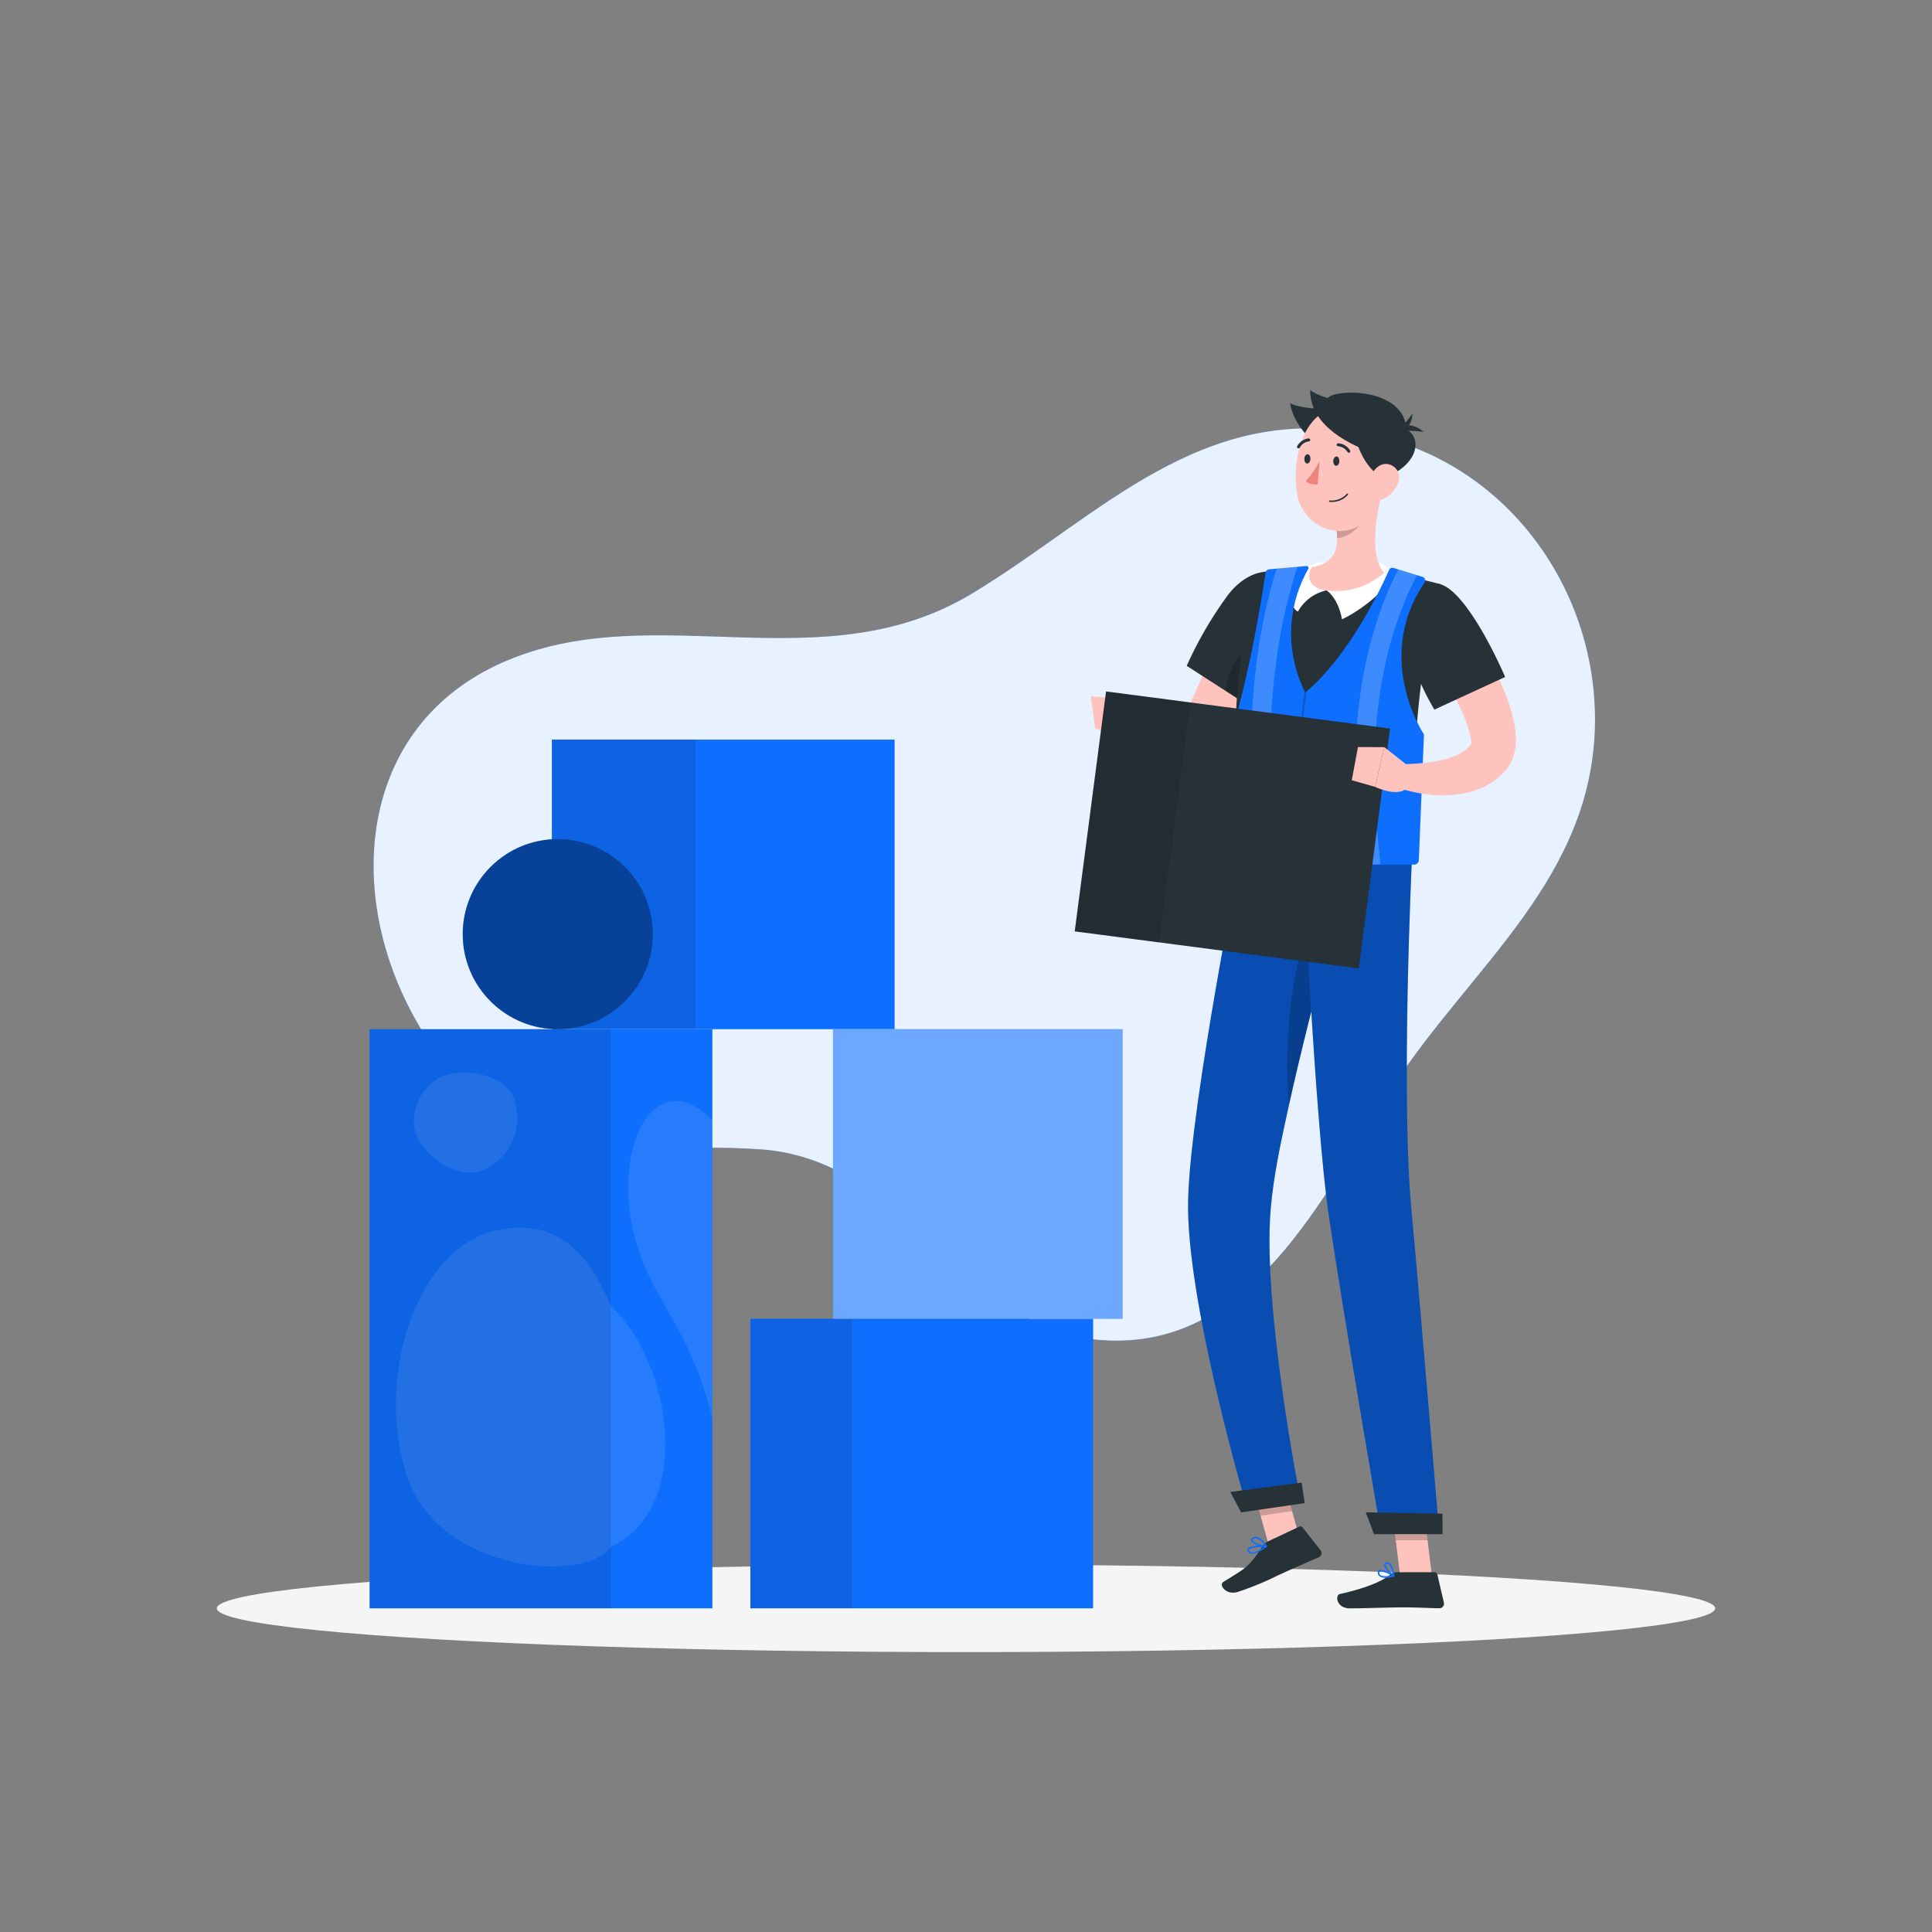 <svg xmlns="http://www.w3.org/2000/svg" viewBox="0 0 500 500"><rect x="0" y="0" width="500" height="500" fill="#808080" stroke="none"/><g id="freepik--background-simple--inject-13"><path d="M251.66,153.55c33.41-20.21,59.22-50.05,103-41.06,34.55,7.09,58.26,39,58.13,74-.17,40.75-32.18,63.62-52.36,94.83-18,27.8-36.7,69.53-77,65.35-34.28-3.55-48.4-46.6-86.63-49.22-39.52-2.72-65.39,10.19-89.85-34.65-18.2-33.33-13.6-76.55,25.1-92.2C170.45,155,213.17,176.83,251.66,153.55Z" style="fill:#0E6EFD"></path><path d="M251.66,153.55c33.41-20.21,59.22-50.05,103-41.06,34.55,7.09,58.26,39,58.13,74-.17,40.75-32.18,63.62-52.36,94.83-18,27.8-36.7,69.53-77,65.35-34.28-3.55-48.4-46.6-86.63-49.22-39.52-2.72-65.39,10.19-89.85-34.65-18.2-33.33-13.6-76.55,25.1-92.2C170.45,155,213.17,176.83,251.66,153.55Z" style="fill:#fff;opacity:0.9"></path></g><g id="freepik--Shadow--inject-13"><ellipse id="freepik--path--inject-13" cx="250" cy="416.24" rx="193.89" ry="11.32" style="fill:#f5f5f5"></ellipse></g><g id="freepik--Character--inject-13"><polygon points="336.86 400.01 328.7 401.2 323.62 382.73 331.77 381.54 336.86 400.01" style="fill:#ffc3bd"></polygon><polygon points="370.58 407.84 362.35 407.84 360.02 388.79 368.25 388.79 370.58 407.84" style="fill:#ffc3bd"></polygon><path d="M361.27,406.89h10a.73.73,0,0,1,.71.56l1.7,7.31a1.2,1.2,0,0,1-1.19,1.46c-3.23-.05-5.59-.24-9.65-.24-2.5,0-10,.26-13.49.26s-3.94-3.42-2.53-3.73c6.33-1.38,11.08-3.29,13.09-5.12A2,2,0,0,1,361.27,406.89Z" style="fill:#263238"></path><path d="M328.08,398.94l8.15-3.84a.74.74,0,0,1,.88.21l4.64,5.88a1.18,1.18,0,0,1-.44,1.82c-3,1.33-7.29,3.16-11,4.9a78.07,78.07,0,0,1-9.73,4c-3.18,1.16-5.25-1.72-4-2.49,5.58-3.51,6.44-3.58,10-9A3.84,3.84,0,0,1,328.08,398.94Z" style="fill:#263238"></path><polygon points="323.62 382.74 326.24 392.26 334.4 391.07 331.78 381.55 323.62 382.74" style="opacity:0.2"></polygon><polygon points="368.25 388.79 360.02 388.79 361.23 398.61 369.45 398.61 368.25 388.79" style="opacity:0.2"></polygon><path d="M322.89,390.83l13.81-2s-10.16-50.86-7.81-76.37c.72-7.75,2.15-15,4.7-26.54,3.23-14.56,7.28-30.29,10.6-42.6,3.5-13,6.17-22.16,6.17-22.16l-28.86-2.23s-13.25,66-14,91.09C306.63,336.08,322.89,390.83,322.89,390.83Z" style="fill:#0E6EFD"></path><path d="M322.89,390.83l13.81-2s-10.16-50.86-7.81-76.37c.72-7.75,2.15-15,4.7-26.54,3.23-14.56,7.28-30.29,10.6-42.6,3.5-13,6.17-22.16,6.17-22.16l-28.86-2.23s-13.25,66-14,91.09C306.63,336.08,322.89,390.83,322.89,390.83Z" style="opacity:0.3"></path><path d="M333.59,285.9c3.23-14.56,7.28-30.29,10.6-42.6l-3-6.48C334,245.27,332.17,271.58,333.59,285.9Z" style="opacity:0.2"></path><path d="M337.07,220.11s3.27,70.45,6.8,94.33c3.86,26.15,13.53,82.27,13.53,82.27h15.07s-5.85-69.7-7.17-83.38c-2.82-29.23.1-91,.1-91Z" style="fill:#0E6EFD"></path><path d="M337.07,220.11s3.27,70.45,6.8,94.33c3.86,26.15,13.53,82.27,13.53,82.27h15.07s-5.85-69.7-7.17-83.38c-2.82-29.23.1-91,.1-91Z" style="opacity:0.3"></path><polygon points="355.6 397.04 373.35 397.04 373.29 391.74 353.46 391.39 355.6 397.04" style="fill:#263238"></polygon><polygon points="321.2 391.4 337.67 389 336.85 383.71 318.4 386.12 321.2 391.4" style="fill:#263238"></polygon><path d="M358.57,408.32a2.47,2.47,0,0,1-1.59-.42,1.15,1.15,0,0,1-.41-1,.61.61,0,0,1,.32-.55c.91-.47,3.58,1.17,3.88,1.35a.2.2,0,0,1,.09.2.19.19,0,0,1-.14.16A9.56,9.56,0,0,1,358.57,408.32Zm-1.24-1.7a.58.58,0,0,0-.25.05c-.06,0-.12.08-.12.23a.8.8,0,0,0,.27.71c.45.37,1.53.42,2.92.14A8,8,0,0,0,357.33,406.62Z" style="fill:#0E6EFD"></path><path d="M360.67,408a.15.15,0,0,1-.09,0c-.86-.46-2.52-2.27-2.36-3.18a.62.62,0,0,1,.62-.51,1,1,0,0,1,.83.25c1,.78,1.19,3.15,1.19,3.25a.18.18,0,0,1-.08.18A.2.2,0,0,1,360.67,408ZM359,404.7h-.09c-.25,0-.27.15-.28.2-.1.54,1,1.9,1.81,2.55a4.67,4.67,0,0,0-1-2.58A.67.67,0,0,0,359,404.7Z" style="fill:#0E6EFD"></path><path d="M327.84,400.3l0,0c-1.09.81-3.09,2.1-4.25,1.77a1.1,1.1,0,0,1-.74-.7.61.61,0,0,1,.07-.6c.66-.94,4.39-.83,4.81-.82a.22.22,0,0,1,.18.14A.19.19,0,0,1,327.84,400.3Zm-4.57.66,0,.05a.23.23,0,0,0,0,.24.74.74,0,0,0,.49.47c.65.18,1.91-.32,3.43-1.37C325.66,400.35,323.74,400.5,323.27,401Z" style="fill:#0E6EFD"></path><path d="M327.84,400.3a.18.18,0,0,1-.13.06c-1.1,0-3.65-.74-3.92-1.64-.06-.21,0-.52.43-.8a1.45,1.45,0,0,1,1.12-.16c1.32.33,2.48,2.23,2.53,2.31a.17.17,0,0,1,0,.19S327.85,400.29,327.84,400.3Zm-3.58-1.92c-.13.12-.1.2-.09.24.16.54,2,1.22,3.16,1.34a4.61,4.61,0,0,0-2.08-1.82,1,1,0,0,0-.83.12A.55.55,0,0,0,324.26,398.38Z" style="fill:#0E6EFD"></path><path d="M332.6,159.81q-3,6.19-6.25,12.33l-6.42,12.2c-1,2-2.14,4-3.12,6a17.69,17.69,0,0,1-2.86,4.15,11.9,11.9,0,0,1-5.17,3.25,11.58,11.58,0,0,1-3.1.46,12.9,12.9,0,0,1-2.79-.35,14.76,14.76,0,0,1-4.39-1.93,19.93,19.93,0,0,1-3.27-2.61c-.49-.47-.94-1-1.37-1.46s-.81-1-1.29-1.62l4.41-4.33,1.29.7c.45.24.91.47,1.36.68a17,17,0,0,0,2.63,1,6,6,0,0,0,2.16.28c.58,0,.86-.2.95-.38s.21-.31.42-.72a16.73,16.73,0,0,0,.74-1.75c.91-2.24,1.82-4.39,2.78-6.54q2.85-6.4,5.89-12.66c1-2.09,2-4.18,3.1-6.24s2.1-4.14,3.21-6.19Z" style="fill:#ffc3bd"></path><path d="M336.14,154.42c2.27,7.55-13.21,28.08-13.21,28.08l-15.81-10.18a99.33,99.33,0,0,1,10.78-18.47C324.3,145.65,333.65,146.13,336.14,154.42Z" style="fill:#263238"></path><path d="M326,164.75c-4,1.83-8.28,8.61-8.91,14l5.86,3.77a124.76,124.76,0,0,0,9.92-15.68C331.64,164.9,330.58,162.66,326,164.75Z" style="opacity:0.2"></path><path d="M372.79,151.2a183.77,183.77,0,0,0-5.17,27c-.76,6.37-1.22,12.45-1.49,18-.66,12.93-.35,22.79-.73,26.12l-43.9-3.39c-6.08-46.84,5.28-70.86,5.28-70.86a86.32,86.32,0,0,1,10.5-1.22c.74,0,1.5-.06,2.27-.07a162,162,0,0,1,18.66,1.44c1.18.15,2.37.33,3.52.53C367.61,149.73,372.79,151.2,372.79,151.2Z" style="fill:#263238"></path><path d="M343.3,152.79s2.95,1.77,4,7.47c3.55-1.51,12.8-7.82,12.87-12.31a16.69,16.69,0,0,0-2.84-2.35A50,50,0,0,1,343.3,152.79Z" style="fill:#fff"></path><path d="M343.3,152.79a11.2,11.2,0,0,0-7.39,5.47c-3.57-1.52.61-10.77,3.2-11.84a7.44,7.44,0,0,1,3.57-1S339.49,151.49,343.3,152.79Z" style="fill:#fff"></path><path d="M368,149.25,360.7,147a1,1,0,0,0-1.25.57c-1.78,4.06-10,21.88-21.64,31.66a33.73,33.73,0,0,1,.78-32,.49.49,0,0,0-.47-.74l-9.66.85a1,1,0,0,0-.93.88c-4,26.55-8.58,40.36-8.58,40.36,0,10.62.71,22.8.76,34a1.18,1.18,0,0,0,1.18,1.18H366a1.19,1.19,0,0,0,1.19-1.14l1.33-32.56s-13.17-19.6.11-39.21A1,1,0,0,0,368,149.25Z" style="fill:#0E6EFD"></path><path d="M337.07,224a.25.25,0,0,1-.25-.22,188.11,188.11,0,0,1,.75-44.57.25.25,0,0,1,.29-.21.26.26,0,0,1,.2.29,187.88,187.88,0,0,0-.74,44.43.26.26,0,0,1-.23.28Z" style="opacity:0.2"></path><g style="opacity:0.2"><path d="M366.71,148.85l-4.86-1.48c-9.94,19.51-13.25,44.33-9.84,73.8.13,1.13.26,2.29.26,2.58h5c0-.56-.09-1.37-.3-3.15C353.64,191.72,356.91,167.58,366.71,148.85Z" style="fill:#fff"></path><path d="M330.38,147.18c-6.25,19.92-8.16,44.73-5.69,73.8.11,1.3.21,2.43.21,2.77h5c0-.53-.07-1.41-.23-3.2-2.5-29.4-.44-54.23,6.12-73.84Z" style="fill:#fff"></path></g><path d="M357.78,127.06c-1.58,5.91-3.5,16.81.43,21.14a18.54,18.54,0,0,1-14.77,4.61c-5.16-.52-5.18-4.14-3.89-6.05,6.8-1.08,7-6.06,6.11-10.81Z" style="fill:#ffc3bd"></path><path d="M352.84,130.69l-7.17,5.25a18.52,18.52,0,0,1,.35,3.36c2.59-.17,6.29-2.71,6.74-5.36A8.81,8.81,0,0,0,352.84,130.69Z" style="opacity:0.2"></path><path d="M351.64,120.67c-10.05-3-16.78-9.77-17.78-16.42,1.24,1.2,7.63,1.58,7.63,1.58,4-1.84,12-.47,13.07,3.4C360.43,108,360.4,121.78,351.64,120.67Z" style="fill:#263238"></path><path d="M359.11,118.09c-1.05,8.08-1.25,12.87-5.64,16.73-6.6,5.79-16.39,1.29-17.78-7-1.25-7.44.67-19.41,8.85-22A11.26,11.26,0,0,1,359.11,118.09Z" style="fill:#ffc3bd"></path><path d="M349.87,109.67c.71,4.16,2.94,11.61,8.11,14,9.22-3,10.89-11.28,4.61-13.16S349.25,106,349.87,109.67Z" style="fill:#263238"></path><path d="M356.57,117.61c-10-3.22-17.66-8.89-17.49-16.72,1.22,1.22,4.55,2.11,4.55,2.11,2-2.51,21.43-2.83,20.36,9.75C367.45,113,365.31,118.87,356.57,117.61Z" style="fill:#263238"></path><path d="M361.67,111.51s2.3-3.4,6.78.26A38.63,38.63,0,0,0,361.67,111.51Z" style="fill:#263238"></path><path d="M362,111.22s3.3.47,3.56-4.23A32.89,32.89,0,0,1,362,111.22Z" style="fill:#263238"></path><path d="M361.78,125.07a7.62,7.62,0,0,1-4.12,4.22c-2.5,1-4.11-1.13-3.7-3.68.36-2.29,2.1-5.58,4.75-5.54A3.51,3.51,0,0,1,361.78,125.07Z" style="fill:#ffc3bd"></path><path d="M346.62,119.4c0,.66-.43,1.17-.86,1.14s-.75-.6-.71-1.26.43-1.17.87-1.14S346.67,118.74,346.62,119.4Z" style="fill:#263238"></path><path d="M339.14,118.82c-.05.66-.43,1.17-.87,1.14s-.74-.6-.7-1.26.43-1.17.86-1.14S339.18,118.16,339.14,118.82Z" style="fill:#263238"></path><path d="M341.49,119.34a22.82,22.82,0,0,1-3.58,5.2,3.91,3.91,0,0,0,3.11.78Z" style="fill:#ed847e"></path><path d="M345,129.89a5,5,0,0,1-.86,0,.19.19,0,1,1,0-.38,5.23,5.23,0,0,0,4.42-1.72.19.19,0,0,1,.27,0,.22.22,0,0,1,0,.28A5.44,5.44,0,0,1,345,129.89Z" style="fill:#263238"></path><path d="M349.09,117.17a.42.42,0,0,1-.35-.18,3.15,3.15,0,0,0-2.4-1.49.41.41,0,0,1-.4-.39.39.39,0,0,1,.39-.39,3.89,3.89,0,0,1,3.06,1.85.39.39,0,0,1-.11.54A.6.6,0,0,1,349.09,117.17Z" style="fill:#263238"></path><path d="M336.09,116a.42.42,0,0,1-.22,0,.4.4,0,0,1-.15-.54,3.88,3.88,0,0,1,2.94-2,.41.41,0,0,1,.42.37.38.38,0,0,1-.37.41,3,3,0,0,0-2.31,1.59A.39.39,0,0,1,336.09,116Z" style="fill:#263238"></path><path d="M297.31,185.9l-6.74-5-1.77,9.13s6.28,4.08,8.25.76Z" style="fill:#ffc3bd"></path><polygon points="282.29 180.17 283.44 188.54 288.8 190.05 290.57 180.92 282.29 180.17" style="fill:#ffc3bd"></polygon><path d="M376.85,156.69c1.69,2.35,3.12,4.62,4.59,7s2.83,4.76,4.14,7.24,2.52,5,3.64,7.72a47,47,0,0,1,2.71,8.79,19.8,19.8,0,0,1,.3,5.64,12.55,12.55,0,0,1-.92,3.64,10.56,10.56,0,0,1-1.12,2,2.86,2.86,0,0,1-.28.36l-.25.28-.49.56a17.07,17.07,0,0,1-4.57,3.43,19.76,19.76,0,0,1-4.89,1.8,29.42,29.42,0,0,1-9.31.55A39.15,39.15,0,0,1,366,205a35.34,35.34,0,0,1-4.28-1.19l1.25-6.05c4.79-.07,10-.6,13.75-2.22a12.61,12.61,0,0,0,2.43-1.38,7.5,7.5,0,0,0,1.58-1.62l.14-.22.07-.11s0-.08,0,0-.12.18-.16.21,0,0,0-.25a11.08,11.08,0,0,0-.37-2.3,36.9,36.9,0,0,0-2.38-6.34c-1-2.2-2.19-4.42-3.42-6.63s-2.55-4.4-3.88-6.59-2.78-4.39-4.11-6.43Z" style="fill:#ffc3bd"></path><path d="M372.79,151.2c7.53,2.33,16.74,24,16.74,24l-18.32,8.45a67.22,67.22,0,0,1-7.06-16.81C363.25,163.48,366.2,149.17,372.79,151.2Z" style="fill:#263238"></path><rect x="281.89" y="183.47" width="74.13" height="62.62" transform="translate(30.49 -39.48) rotate(7.44)" style="fill:#263238"></rect><rect x="282.11" y="180.09" width="21.98" height="62.62" transform="translate(29.83 -36.16) rotate(7.44)" style="opacity:0.1"></rect><path d="M364.82,198.54l-6.54-5.17-2.42,10.27s6.54,3.15,8.58-.16Z" style="fill:#ffc3bd"></path><polygon points="351.44 193.33 349.84 201.92 355.86 203.64 358.28 193.37 351.44 193.33" style="fill:#ffc3bd"></polygon></g><g id="freepik--Blocks--inject-13"><rect x="194.19" y="341.29" width="88.71" height="74.94" style="fill:#0E6EFD"></rect><rect x="194.19" y="341.29" width="26.3" height="74.94" style="opacity:0.1"></rect><rect x="142.82" y="191.41" width="88.71" height="74.94" style="fill:#0E6EFD"></rect><rect x="142.82" y="191.41" width="37.21" height="74.94" style="opacity:0.1"></rect><rect x="95.65" y="266.35" width="88.71" height="149.89" transform="translate(280.01 682.59) rotate(180)" style="fill:#0E6EFD"></rect><path d="M163,313.66c2.8,21.25,15.05,26.83,21.32,53.47V289.92C171.34,276.4,160.23,292.4,163,313.66Z" style="fill:#fff;opacity:0.1"></path><path d="M133.21,284.93a14.71,14.71,0,0,1-6.69,17.17c-5.84,3.31-12.49.16-17.11-5.5s-1.79-14.19,4-17.51S131.23,277.9,133.21,284.93Z" style="fill:#fff;opacity:0.1"></path><path d="M105.32,382c-8.26-24.95,2.05-57.51,21.54-63.14S154.32,329,158.06,338c15.88,14.48,21.58,52.41,0,62.35C151.26,409.94,113.58,406.94,105.32,382Z" style="fill:#fff;opacity:0.1"></path><rect x="95.65" y="266.35" width="62.41" height="149.89" style="opacity:0.1"></rect><rect x="215.58" y="266.35" width="74.94" height="74.94" style="fill:#0E6EFD"></rect><rect x="215.58" y="266.35" width="74.94" height="74.94" style="fill:#fff;opacity:0.4"></rect><circle cx="144.35" cy="241.75" r="24.6" transform="translate(-128.66 172.88) rotate(-45)" style="fill:#0E6EFD"></circle><circle cx="144.35" cy="241.75" r="24.6" transform="translate(-128.66 172.88) rotate(-45)" style="opacity:0.4"></circle></g></svg>